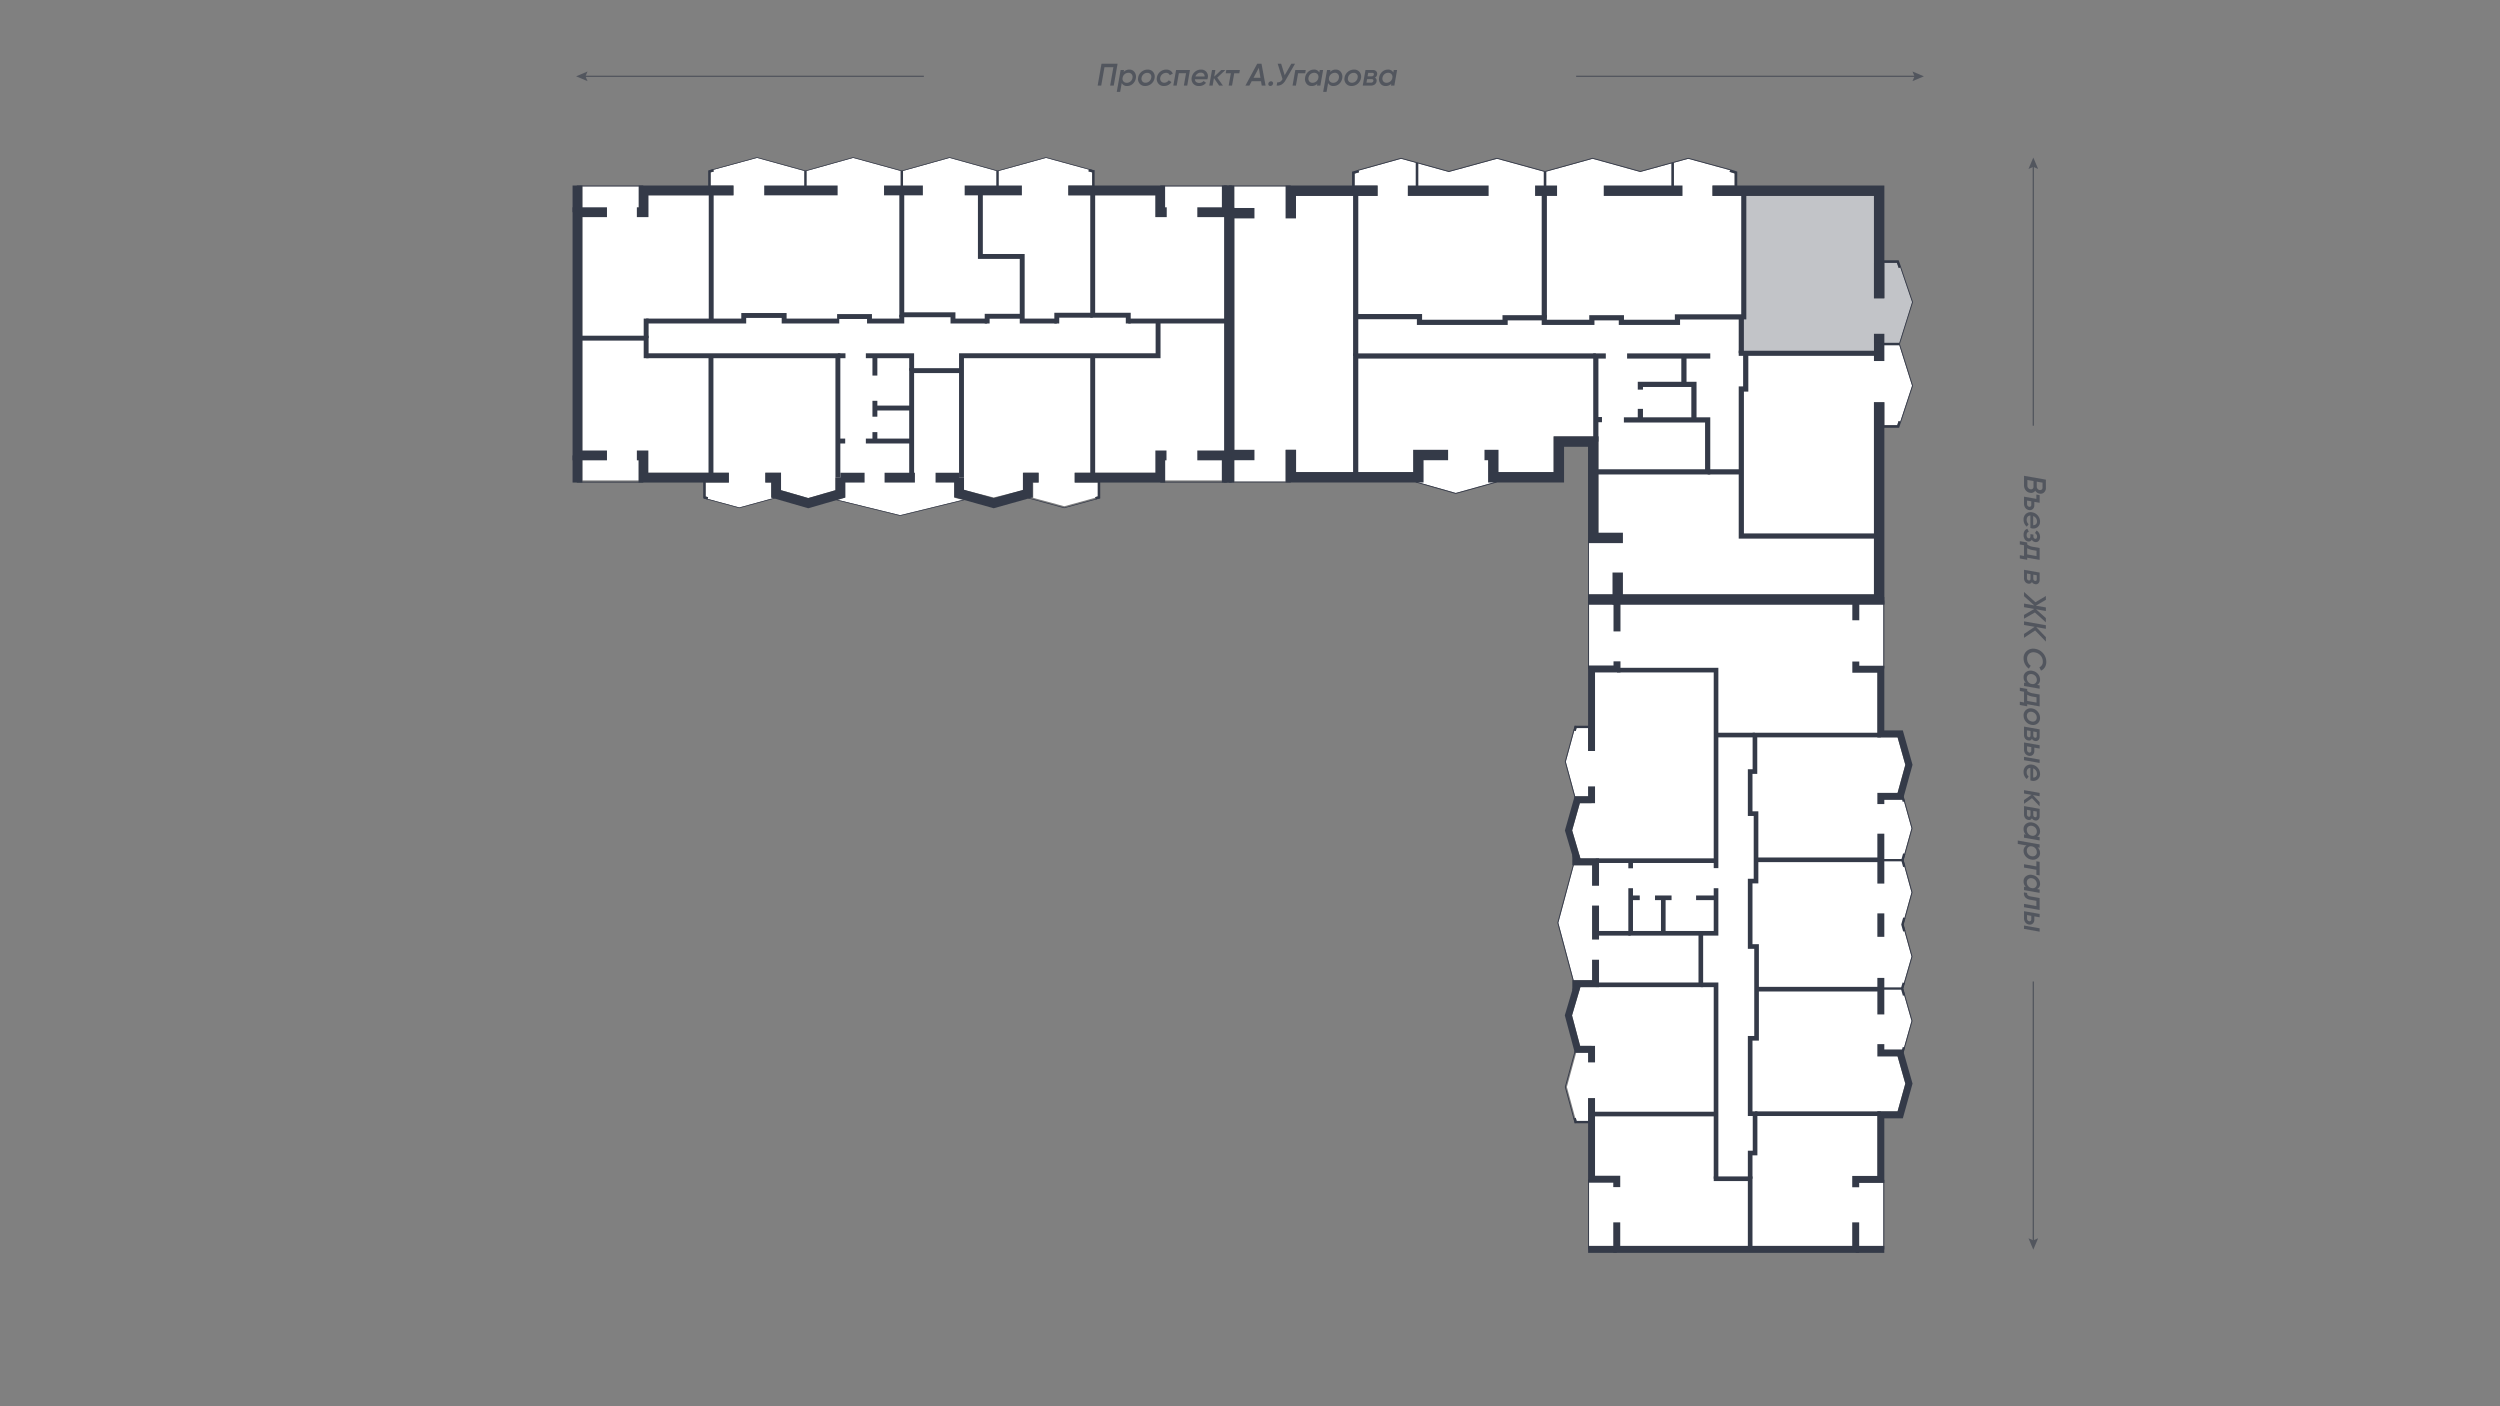 <svg xmlns="http://www.w3.org/2000/svg" viewBox="0 0 1920 1080"><rect x="0" y="0" width="1920" height="1080" fill="#808080" stroke="none"/><defs><style>.cls-1{fill:#fff;}.cls-10,.cls-11,.cls-12,.cls-13,.cls-14,.cls-17,.cls-2,.cls-3,.cls-4,.cls-5,.cls-6,.cls-7,.cls-8,.cls-9{fill:none;stroke-miterlimit:10;}.cls-10,.cls-11,.cls-2,.cls-6{stroke:#343948;}.cls-2{stroke-width:0.713px;}.cls-12,.cls-13,.cls-14,.cls-17,.cls-3,.cls-4,.cls-5,.cls-7,.cls-8,.cls-9{stroke:#343a48;}.cls-3{stroke-width:1.782px;}.cls-4{stroke-width:3.564px;}.cls-5{stroke-width:5.345px;}.cls-6{stroke-width:0.667px;}.cls-7{stroke-width:2px;}.cls-8{stroke-width:3.999px;}.cls-9{stroke-width:7.999px;}.cls-10{stroke-width:0.685px;}.cls-11{stroke-width:0.536px;}.cls-12{stroke-width:1.884px;}.cls-13{stroke-width:3.768px;}.cls-14{stroke-width:7.537px;}.cls-15,.cls-18{fill:#343a48;}.cls-15{opacity:0.3;}.cls-16{opacity:0.6;}</style></defs><g id="минипланы"><polygon class="cls-1" points="1220.37 905.695 1219.664 905.695 1219.664 905.639 1224.957 905.639 1224.957 843.393 1219.664 843.393 1219.664 860.877 1210.843 860.877 1210.201 858.502 1209.806 858.608 1203.359 834.798 1210.522 808.539 1222.31 808.539 1222.31 803.246 1213.528 803.246 1207.3 779.877 1213.736 758.106 1225.377 758.106 1225.377 752.814 1208.553 752.814 1196.775 708.704 1208.652 664.521 1225.377 664.521 1225.377 659.228 1213.736 659.228 1207.385 637.757 1213.32 616.837 1222.31 616.837 1222.31 611.544 1209.717 611.544 1202.53 584.996 1209.033 561.154 1210.204 561.454 1210.794 559.153 1219.664 559.153 1219.664 576.76 1224.957 576.76 1224.957 513.77 1220.37 513.77 1220.37 463.863 1241.855 463.863 1425.258 463.863 1446.429 463.863 1446.429 513.386 1446.429 513.975 1441.841 513.975 1441.841 566.281 1457.353 566.281 1463.309 587.374 1456.802 610.909 1461.343 612.162 1468.062 636.152 1461.248 660.519 1461.22 660.611 1468.062 685.356 1461.248 709.946 1461.223 710.041 1468.062 734.628 1460.941 759.197 1468.062 784.048 1461.255 808.14 1456.809 809.407 1463.305 832.211 1457.346 853.555 1441.841 853.555 1441.841 905.798 1446.429 905.798 1446.429 906.115 1446.429 956.883 1425.18 956.883 1241.668 956.883 1220.37 956.883 1220.37 905.695"/><polyline class="cls-2" points="1209.702 557.355 1202.164 584.997 1209.702 612.841"/><polyline class="cls-2" points="1209.702 807.156 1202.164 834.799 1209.702 862.643"/><polyline class="cls-2" points="1208.445 663.927 1196.408 708.705 1208.445 753.778"/><line class="cls-2" x1="1220.017" y1="959.531" x2="1220.017" y2="905.696"/><line class="cls-2" x1="1446.78" y1="959.531" x2="1446.78" y2="906.115"/><polyline class="cls-2" points="1461.309 610.731 1468.428 636.152 1461.588 660.613 1468.428 685.357 1461.588 710.04 1468.428 734.631 1461.309 759.199 1468.428 784.045 1461.309 809.249"/><line class="cls-2" x1="1446.78" y1="461.217" x2="1446.78" y2="513.384"/><line class="cls-2" x1="1220.017" y1="461.217" x2="1220.017" y2="513.803"/><line class="cls-3" x1="1444.486" y1="660.613" x2="1461.309" y2="660.613"/><polyline class="cls-3" points="1222.311 558.272 1210.109 558.272 1209.349 561.236"/><polyline class="cls-3" points="1222.497 861.76 1210.168 861.76 1209.349 858.732"/><line class="cls-3" x1="1461.309" y1="759.199" x2="1444.768" y2="759.199"/><polyline class="cls-3" points="1462.061 754.775 1460.78 759.199 1462.3 764.504"/><polyline class="cls-3" points="1462.496 704.855 1461.059 710.04 1462.496 715.207"/><polyline class="cls-3" points="1462.456 655.616 1461.059 660.613 1462.456 665.668"/><line class="cls-3" x1="1462.177" y1="804.303" x2="1461.049" y2="808.294"/><line class="cls-3" x1="1462.155" y1="615.645" x2="1461.087" y2="611.829"/><polyline class="cls-4" points="1317.919 666.722 1317.919 593.787 1317.919 578.083 1317.919 514.652 1241.853 514.652"/><polyline class="cls-4" points="1317.919 682.146 1317.919 716.764 1252.346 716.764 1252.346 682.146"/><line class="cls-4" x1="1283.753" y1="689.511" x2="1271.05" y2="689.511"/><line class="cls-4" x1="1259.325" y1="689.511" x2="1252.346" y2="689.511"/><line class="cls-4" x1="1302.597" y1="689.511" x2="1317.919" y2="689.511"/><line class="cls-4" x1="1277.402" y1="689.511" x2="1277.402" y2="716.764"/><line class="cls-4" x1="1252.346" y1="716.764" x2="1225.377" y2="716.764"/><line class="cls-4" x1="1225.377" y1="660.993" x2="1317.919" y2="660.993"/><line class="cls-4" x1="1252.346" y1="666.861" x2="1252.346" y2="660.993"/><polyline class="cls-4" points="1225.377 756.343 1306.23 756.343 1306.23 717.043"/><polyline class="cls-4" points="1306.23 756.343 1317.919 756.343 1317.919 796.05 1317.919 811.754 1317.919 887.759 1317.919 905.277"/><line class="cls-4" x1="1317.919" y1="855.584" x2="1222.311" y2="855.584"/><polyline class="cls-4" points="1316.155 905.277 1344.125 905.277 1344.125 959.531"/><line class="cls-4" x1="1444.486" y1="855.319" x2="1347.894" y2="855.319"/><line class="cls-4" x1="1349.047" y1="759.687" x2="1444.486" y2="759.687"/><line class="cls-4" x1="1348.628" y1="660.334" x2="1444.486" y2="660.334"/><polyline class="cls-4" points="1444.486 564.518 1347.791 564.518 1347.791 592.564 1344.125 592.564 1344.125 602.092 1344.125 616.261 1344.125 624.878 1348.628 624.878 1348.628 676.669 1344.125 676.669 1344.125 695.337 1344.125 710.762 1344.125 726.917 1349.047 726.917 1349.047 797.409 1344.125 797.409 1344.125 812.103 1344.125 827.457 1344.125 855.319 1347.894 855.319 1347.894 885.526 1344.125 885.526 1344.125 888.038 1344.125 905.277"/><polyline class="cls-4" points="1317.919 564.518 1322.209 564.518 1337.355 564.518 1347.791 564.518"/><polyline class="cls-5" points="1225.377 680.262 1225.377 661.875 1210.213 661.875 1210.213 656.718"/><polyline class="cls-5" points="1211.761 661.875 1204.631 637.771 1211.32 614.19 1222.311 614.19 1222.311 603.954"/><polyline class="cls-5" points="1225.377 737.074 1225.377 755.461 1210.213 755.461 1210.213 760.618"/><polyline class="cls-5" points="1211.761 755.461 1204.55 779.838 1211.497 805.891 1222.311 805.891 1222.311 815.941"/><line class="cls-5" x1="1225.377" y1="695.477" x2="1225.377" y2="721.58"/><polyline class="cls-5" points="1222.311 843.393 1222.311 905.64 1241.667 905.64 1241.667 911.699"/><polyline class="cls-5" points="1241.667 938.779 1241.667 959.531 1425.179 959.531 1425.179 938.779"/><line class="cls-5" x1="1241.667" y1="959.531" x2="1219.665" y2="959.531"/><polyline class="cls-5" points="1425.179 911.838 1425.179 905.799 1444.486 905.799 1444.486 856.201 1459.355 856.201 1466.055 832.203 1459.355 808.683 1444.486 808.683 1444.486 801.913"/><line class="cls-5" x1="1425.179" y1="959.531" x2="1447.133" y2="959.531"/><line class="cls-5" x1="1444.486" y1="751.033" x2="1444.486" y2="779.09"/><line class="cls-5" x1="1444.486" y1="719.486" x2="1444.486" y2="701.479"/><line class="cls-5" x1="1444.486" y1="678.587" x2="1444.486" y2="640.27"/><polyline class="cls-5" points="1444.486 617.517 1444.486 611.614 1459.355 611.614 1466.055 587.366 1459.355 563.636 1444.486 563.636 1444.486 513.976 1425.258 513.976 1425.258 508.08"/><polyline class="cls-5" points="1425.258 476.37 1425.258 461.217 1241.853 461.217 1241.853 484.932"/><line class="cls-5" x1="1425.258" y1="461.217" x2="1447.133" y2="461.217"/><polyline class="cls-5" points="1241.853 507.917 1241.853 513.77 1222.311 513.77 1222.311 576.761"/><line class="cls-5" x1="1241.853" y1="461.217" x2="1219.665" y2="461.217"/><polygon class="cls-1" points="1459.423 205.448 1468.479 232.035 1458.423 264.095 1458.392 264.193 1468.479 296.249 1459.419 323.795 1458.117 323.364 1457.068 326.546 1447.194 326.546 1447.194 308.909 1439.196 308.909 1439.196 456.442 1242.401 456.442 1220.259 456.442 1220.259 413.117 1227.591 413.117 1227.591 335.149 1193.188 335.149 1193.188 362.561 1146.855 362.561 1146.855 370.56 1146.957 370.56 1118.029 378.616 1089.287 370.449 1089.287 362.561 995.372 362.561 995.372 345.449 987.373 345.449 987.373 369.893 947.909 369.893 947.909 349.448 947.909 163.736 947.909 143.144 991.328 143.144 991.328 150.476 1057.995 150.476 1057.995 142.478 1040.363 142.478 1040.363 133.337 1043.78 132.32 1043.389 131.022 1075.988 121.922 1112.639 132.035 1112.728 132.058 1149.645 121.922 1186.589 132.058 1223.125 121.922 1259.66 132.035 1259.749 132.058 1296.547 121.922 1328.727 130.711 1328.319 131.96 1332.198 133.231 1332.198 142.478 1315.179 142.478 1315.179 150.476 1439.196 150.476 1439.196 229.102 1447.194 229.102 1447.194 201.867 1456.779 201.867 1458.21 205.879 1459.423 205.448"/><line class="cls-6" x1="943.908" y1="142.813" x2="991.326" y2="142.813"/><polyline class="cls-6" points="1043.055 130.769 1075.986 121.575 1112.727 131.713 1149.643 121.575 1186.589 131.713 1223.124 121.575 1259.747 131.713 1296.546 121.575 1328.892 130.411"/><polyline class="cls-6" points="1459.693 205.212 1468.832 232.031 1458.743 264.195 1468.832 296.254 1459.669 324.093"/><line class="cls-6" x1="1219.927" y1="460.443" x2="1219.927" y2="413.118"/><line class="cls-6" x1="943.908" y1="370.227" x2="991.372" y2="370.227"/><polyline class="cls-6" points="1087.285 370.227 1118.03 378.964 1149.39 370.227"/><polyline class="cls-7" points="1039.363 146.479 1039.363 132.592 1043.494 131.361"/><line class="cls-7" x1="1088.275" y1="146.479" x2="1088.275" y2="125.069"/><line class="cls-7" x1="1186.589" y1="146.479" x2="1186.589" y2="131.643"/><line class="cls-7" x1="1284.592" y1="146.479" x2="1284.592" y2="125.069"/><polyline class="cls-7" points="1328.628 131.01 1333.199 132.504 1333.199 146.479"/><polyline class="cls-7" points="1443.193 200.868 1457.483 200.868 1459.153 205.545"/><line class="cls-7" x1="1443.193" y1="264.195" x2="1458.807" y2="264.195"/><polyline class="cls-7" points="1443.193 327.545 1457.794 327.545 1459.066 323.677"/><polyline class="cls-8" points="1225.592 339.147 1225.592 273.401 1233.261 273.401"/><line class="cls-8" x1="1249.61" y1="273.401" x2="1313.488" y2="273.401"/><line class="cls-8" x1="1225.592" y1="322.271" x2="1230.316" y2="322.271"/><polyline class="cls-8" points="1247.149 322.493 1311.489 322.493 1311.489 362.398 1223.593 362.398"/><line class="cls-8" x1="1259.806" y1="322.493" x2="1259.806" y2="314.009"/><polyline class="cls-8" points="1259.806 299.242 1259.806 295.199 1300.941 295.199 1300.941 322.271"/><line class="cls-8" x1="1293.253" y1="273.401" x2="1293.253" y2="295.199"/><polyline class="cls-8" points="1225.592 273.401 1190.368 273.401 1175.074 273.401 1041.168 273.401 1041.168 366.561"/><polyline class="cls-8" points="1041.168 273.401 1041.168 267.951 1041.168 252.13 1041.168 146.479"/><polyline class="cls-8" points="1041.168 243.165 1090.167 243.165 1090.167 247.559 1108.801 247.559 1124.446 247.559 1155.913 247.559 1155.913 244.053 1186.02 244.053 1186.02 247.559 1222.538 247.559 1222.538 244.053 1245.215 244.053 1245.215 247.559 1252.95 247.559 1268.244 247.559 1288.284 247.559 1288.284 243.387 1337.33 243.387 1337.33 253.888 1337.33 271.291"/><line class="cls-8" x1="1335.33" y1="271.291" x2="1443.193" y2="271.291"/><line class="cls-8" x1="1339.264" y1="146.479" x2="1339.264" y2="245.386"/><polyline class="cls-8" points="1340.716 271.291 1340.716 298.761 1337.33 298.761 1337.33 325.611 1337.33 341.08 1337.33 411.666 1443.193 411.666"/><polyline class="cls-8" points="1337.33 362.398 1328.013 362.398 1311.489 362.398"/><line class="cls-8" x1="1186.02" y1="244.053" x2="1186.02" y2="146.479"/><polyline class="cls-9" points="1140.092 349.448 1146.855 349.448 1146.855 366.561 1197.187 366.561 1197.187 339.147 1223.593 339.147 1223.593 413.118 1246.402 413.118"/><polyline class="cls-9" points="1112.141 349.448 1089.288 349.448 1089.288 366.561 991.372 366.561 991.372 345.449"/><polyline class="cls-9" points="963.421 349.448 943.908 349.448 943.908 163.737 963.421 163.737"/><polyline class="cls-9" points="991.326 167.736 991.326 146.479 1057.997 146.479"/><line class="cls-9" x1="1081.202" y1="146.479" x2="1143.256" y2="146.479"/><line class="cls-9" x1="1178.942" y1="146.479" x2="1195.818" y2="146.479"/><line class="cls-9" x1="1231.679" y1="146.479" x2="1292.151" y2="146.479"/><polyline class="cls-9" points="1315.18 146.479 1443.193 146.479 1443.193 229.101"/><line class="cls-9" x1="1443.193" y1="256.349" x2="1443.193" y2="277.268"/><polyline class="cls-9" points="1443.193 308.911 1443.193 460.443 1242.402 460.443 1242.402 439.7"/><line class="cls-9" x1="1242.402" y1="460.443" x2="1219.594" y2="460.443"/><line class="cls-9" x1="943.908" y1="163.737" x2="943.908" y2="142.48"/><line class="cls-9" x1="943.908" y1="349.448" x2="943.908" y2="370.56"/><polygon class="cls-1" points="940.292 162.979 940.292 349.76 938.409 349.76 938.409 368.944 891.096 368.944 891.096 363.07 825.374 363.07 825.374 370.605 843.089 370.605 843.089 381.245 841.103 381.792 841.224 382.239 817.353 388.792 793.361 382.289 793.521 382.249 793.521 370.605 797.67 370.605 797.67 363.07 785.986 363.07 785.986 376.361 763.172 382.053 740.359 376.361 740.359 366.836 732.823 366.836 732.823 382.249 739.383 383.886 691.298 395.666 643.231 383.854 649.158 382.139 649.158 366.836 641.623 366.836 641.623 376.472 620.725 382.51 599.826 376.472 599.826 363.07 587.767 363.07 587.767 370.605 592.291 370.605 592.291 382.139 593.817 382.578 567.784 389.728 543.477 383.136 543.834 381.821 541.923 381.303 541.923 370.605 559.78 370.605 559.78 363.07 494.166 363.07 494.166 368.944 494.055 368.944 447.263 368.944 447.263 349.76 447.263 162.979 447.263 143.163 494.255 143.163 494.255 150.013 563.314 150.013 563.314 142.477 545.771 142.477 545.771 132.394 548.197 131.733 547.836 130.418 581.404 121.257 618.581 131.53 655.19 121.257 692.577 131.53 729.258 121.257 766.077 131.508 766.149 131.53 803.322 121.257 836.29 130.297 835.929 131.612 838.777 132.394 838.777 142.477 820.451 142.477 820.451 150.013 891.032 150.013 891.032 143.163 891.096 143.163 938.438 143.163 938.438 162.979 940.292 162.979"/><line class="cls-10" x1="891.097" y1="370.263" x2="942.176" y2="370.263"/><line class="cls-10" x1="891.097" y1="142.82" x2="942.176" y2="142.82"/><line class="cls-10" x1="442.975" y1="370.263" x2="494.054" y2="370.263"/><line class="cls-10" x1="442.975" y1="142.82" x2="494.054" y2="142.82"/><polyline class="cls-11" points="544.828 130.96 581.405 120.98 618.58 131.251 655.189 120.98 692.577 131.251 729.256 120.98 766.148 131.251 803.323 120.98 840.593 131.2"/><polyline class="cls-11" points="789.471 382.446 817.354 390.004 844.88 382.446"/><polyline class="cls-11" points="540.674 382.655 567.783 390.004 595.309 382.446"/><polyline class="cls-11" points="642.256 383.889 691.299 395.944 740.493 383.889"/><polyline class="cls-12" points="540.98 368.198 540.98 382.024 543.589 382.731"/><polyline class="cls-12" points="844.031 367.13 844.031 381.964 841.351 382.7"/><polyline class="cls-12" points="839.72 143.242 839.72 131.675 836.177 130.704"/><line class="cls-12" x1="766.101" y1="143.125" x2="766.101" y2="131.251"/><line class="cls-12" x1="618.58" y1="131.251" x2="618.58" y2="143.643"/><line class="cls-12" x1="692.577" y1="131.251" x2="692.577" y2="143.926"/><polyline class="cls-12" points="547.949 130.823 544.828 131.674 544.828 142.983"/><polyline class="cls-13" points="944.06 246.557 883.851 246.557 866.503 246.557"/><polyline class="cls-13" points="839.198 146.246 839.198 242.084 866.503 242.084 866.503 248.441"/><polyline class="cls-13" points="889.407 246.557 889.407 273.191 886.968 273.191 871.246 273.213 787.491 273.213 772.041 273.213 738.43 273.213 738.43 366.837"/><polyline class="cls-13" points="643.497 366.837 643.497 273.213 611.712 273.213 596.443 273.213 513.32 273.213 496.243 273.213"/><polyline class="cls-13" points="443.495 259.703 496.243 259.703 496.243 275.097"/><line class="cls-13" x1="546.027" y1="273.213" x2="546.027" y2="366.837"/><line class="cls-13" x1="496.243" y1="259.703" x2="496.243" y2="244.672"/><polyline class="cls-13" points="752.931 146.246 752.931 196.954 785.051 196.954 785.051 246.557 794.267 246.557 811.615 246.557"/><polyline class="cls-13" points="839.198 242.084 811.615 242.084 811.615 248.441"/><polyline class="cls-13" points="758.145 248.441 758.145 242.897 785.051 242.897"/><polyline class="cls-13" points="692.577 146.246 692.577 241.742 731.889 241.742 731.889 246.557 740.87 246.557 758.145 246.557"/><polyline class="cls-13" points="496.243 246.557 513.32 246.557 571.19 246.557 571.19 242.284 602.225 242.284 602.225 246.557 613.869 246.557 629.04 246.557 644.539 246.557"/><polyline class="cls-13" points="738.43 284.64 700.147 284.64 700.147 366.837"/><polyline class="cls-13" points="664.974 273.213 700.147 273.213 700.147 284.64"/><line class="cls-13" x1="700.147" y1="338.715" x2="664.974" y2="338.715"/><line class="cls-13" x1="671.922" y1="331.867" x2="671.922" y2="338.715"/><line class="cls-13" x1="671.922" y1="307.815" x2="671.922" y2="320.025"/><line class="cls-13" x1="671.922" y1="273.213" x2="671.922" y2="288.434"/><line class="cls-13" x1="671.922" y1="313.371" x2="700.147" y2="313.371"/><line class="cls-13" x1="839.198" y1="273.213" x2="839.198" y2="366.837"/><line class="cls-13" x1="546.208" y1="246.557" x2="546.208" y2="145.86"/><polyline class="cls-13" points="642.892 243.096 667.77 243.096 667.77 246.557 692.577 246.557 692.577 241.742"/><line class="cls-13" x1="643.497" y1="273.213" x2="649.324" y2="273.213"/><line class="cls-13" x1="643.497" y1="338.715" x2="649.111" y2="338.715"/><polyline class="cls-14" points="587.766 366.837 596.059 366.837 596.059 379.305 620.725 386.433 645.391 379.305 645.391 366.837"/><polyline class="cls-14" points="489.106 349.76 494.167 349.76 494.167 366.837 559.779 366.837"/><polyline class="cls-14" points="466.156 162.98 443.495 162.98 443.495 349.76 466.156 349.76"/><polyline class="cls-14" points="563.313 146.246 494.254 146.246 494.254 162.98 489.106 162.98"/><line class="cls-14" x1="643.29" y1="146.246" x2="586.918" y2="146.246"/><line class="cls-14" x1="708.761" y1="146.246" x2="678.936" y2="146.246"/><line class="cls-14" x1="784.806" y1="146.246" x2="740.87" y2="146.246"/><polyline class="cls-14" points="896.048 162.98 891.033 162.98 891.033 146.246 820.452 146.246"/><polyline class="cls-14" points="919.539 349.76 944.06 349.76 944.06 162.98 919.539 162.98"/><polyline class="cls-14" points="825.373 366.837 891.097 366.837 891.097 349.76 895.867 349.76"/><polyline class="cls-14" points="797.669 366.837 789.361 366.837 789.361 379.083 763.173 386.433 736.592 378.989 736.592 366.837"/><line class="cls-14" x1="443.495" y1="349.76" x2="443.495" y2="370.605"/><line class="cls-14" x1="942.176" y1="349.76" x2="942.176" y2="370.605"/><line class="cls-14" x1="942.208" y1="142.478" x2="942.208" y2="162.98"/><line class="cls-14" x1="443.495" y1="162.98" x2="443.495" y2="142.478"/><line class="cls-14" x1="645.391" y1="366.837" x2="664" y2="366.837"/><line class="cls-14" x1="679.36" y1="366.837" x2="702.651" y2="366.837"/><line class="cls-14" x1="736.592" y1="366.837" x2="718.514" y2="366.837"/></g><g id="маски"><g id="_2s_2-7f" data-name="2s 2-7f"><path class="cls-15" d="M1459.423,205.448l9.056,26.587-9.771,31.158H1443.2v.014h-4v6.083H1339.33v-23.9h1.933V150.476H1439.2v51.391h17.583l1.431,4.012Z"/></g></g><g id="улицы"><g class="cls-16"><line class="cls-17" x1="1210.476" y1="58.61" x2="1471.591" y2="58.61"/><polygon class="cls-18" points="1468.782 62.313 1470.355 58.61 1468.782 54.906 1477.56 58.61 1468.782 62.313"/></g><g class="cls-16"><line class="cls-17" x1="709.524" y1="58.61" x2="448.409" y2="58.61"/><polygon class="cls-18" points="451.218 54.906 449.645 58.61 451.218 62.313 442.44 58.61 451.218 54.906"/></g><g class="cls-16"><path class="cls-18" d="M858.3,48.949l-2.951,16.8h-2.761l2.5-14.16h-6.84l-2.5,14.16h-2.759l2.952-16.8Z"/><path class="cls-18" d="M867.367,53.438a4.648,4.648,0,0,1,3.96,1.956,5.845,5.845,0,0,1,1.008,4.595,7.307,7.307,0,0,1-2.315,4.357,6.342,6.342,0,0,1-4.4,1.716,4.265,4.265,0,0,1-4.127-2.3l-1.2,6.792h-2.616l2.977-16.8h2.591l-.263,1.513A5.833,5.833,0,0,1,867.367,53.438Zm2.376,6.359a3.338,3.338,0,0,0-.6-2.783,3.052,3.052,0,0,0-2.521-1.105,4.5,4.5,0,0,0-4.368,3.432l-.12.7a3.056,3.056,0,0,0,.78,2.605,3.327,3.327,0,0,0,2.46.947,4.353,4.353,0,0,0,2.808-1.008A4.414,4.414,0,0,0,869.743,59.8Z"/><path class="cls-18" d="M879.559,66.062a5.325,5.325,0,0,1-4.392-1.933,5.466,5.466,0,0,1-1.032-4.691,7.079,7.079,0,0,1,2.568-4.332,7.336,7.336,0,0,1,4.752-1.668,5.085,5.085,0,0,1,4.2,1.92,5.534,5.534,0,0,1,1.056,4.631,7.322,7.322,0,0,1-7.152,6.073Zm.192-2.521a4.338,4.338,0,0,0,2.82-1.032,4.492,4.492,0,0,0,1.572-2.808,3.05,3.05,0,0,0-.6-2.723,3.123,3.123,0,0,0-2.448-1.021,4.321,4.321,0,0,0-2.808,1.021,4.44,4.44,0,0,0-1.56,2.771,3.23,3.23,0,0,0,.6,2.773A3.052,3.052,0,0,0,879.751,63.541Z"/><path class="cls-18" d="M893.887,66.062a5.233,5.233,0,0,1-4.3-1.92,5.589,5.589,0,0,1-1.1-4.656,7.064,7.064,0,0,1,2.484-4.344,7.141,7.141,0,0,1,4.74-1.7,5.672,5.672,0,0,1,3.132.84,4.6,4.6,0,0,1,1.859,2.28l-2.327,1.2a2.8,2.8,0,0,0-2.9-1.775,4.448,4.448,0,0,0-4.392,3.7,3.371,3.371,0,0,0,.6,2.735,2.951,2.951,0,0,0,2.472,1.105,3.937,3.937,0,0,0,1.956-.5,4.251,4.251,0,0,0,1.476-1.368l2.088,1.343a6.113,6.113,0,0,1-2.448,2.281A7.187,7.187,0,0,1,893.887,66.062Z"/><path class="cls-18" d="M913.9,53.749l-2.113,12H909.2l1.68-9.552h-5.5l-1.68,9.552h-2.591l2.112-12Z"/><path class="cls-18" d="M922.374,53.438a5.1,5.1,0,0,1,4.188,1.847,5.229,5.229,0,0,1,1,4.489c-.144.576-.239.935-.288,1.08h-9.552a2.62,2.62,0,0,0,.912,2.111,3.582,3.582,0,0,0,2.328.721,4.155,4.155,0,0,0,3.384-1.513l1.9,1.44a6.657,6.657,0,0,1-5.5,2.449,5.379,5.379,0,0,1-4.44-1.9,5.609,5.609,0,0,1-1.08-4.656,7.145,7.145,0,0,1,2.473-4.356A7,7,0,0,1,922.374,53.438Zm-4.3,5.279h7.033a2.758,2.758,0,0,0-.781-2.208,3.064,3.064,0,0,0-2.124-.72,4.206,4.206,0,0,0-2.508.781A4.6,4.6,0,0,0,918.078,58.717Z"/><path class="cls-18" d="M941.118,53.749l-6.264,5.88,4.344,6.12h-2.879l-4.009-5.76-1.008,5.76H928.71l2.112-12h2.592l-.912,5.112,5.448-5.112Z"/><path class="cls-18" d="M952.231,53.749l-.433,2.5h-3.912l-1.68,9.5h-2.592l1.68-9.5h-3.935l.431-2.5Z"/><path class="cls-18" d="M969.006,65.749l-.552-3.384H961.3l-1.8,3.384h-3.023l9.048-16.8h3.311l3.12,16.8ZM962.7,59.774h5.328l-1.248-7.68Z"/><path class="cls-18" d="M975.559,66.037a1.388,1.388,0,0,1-1.164-.54,1.62,1.62,0,0,1-.3-1.307,2,2,0,0,1,.72-1.248,2.1,2.1,0,0,1,1.391-.5,1.421,1.421,0,0,1,1.176.54,1.565,1.565,0,0,1,.313,1.284,2.143,2.143,0,0,1-.733,1.271A2.084,2.084,0,0,1,975.559,66.037Z"/><path class="cls-18" d="M991.735,48.949h2.856L987.414,61.43a9,9,0,0,1-3.059,3.456,6.793,6.793,0,0,1-3.9.863l.456-2.544a3.686,3.686,0,0,0,2.317-.456,5.275,5.275,0,0,0,1.691-1.92l.049-.095-3.7-11.785h2.664l2.712,8.857Z"/><path class="cls-18" d="M1002.823,53.749l-.432,2.5h-5.448l-1.68,9.5h-2.592l2.112-12Z"/><path class="cls-18" d="M1013.55,53.749h2.593l-2.113,12h-2.591l.239-1.416a5.848,5.848,0,0,1-4.392,1.729,4.628,4.628,0,0,1-4.02-1.981,5.811,5.811,0,0,1-.924-4.6,7.349,7.349,0,0,1,2.389-4.369,6.493,6.493,0,0,1,4.427-1.679,4.284,4.284,0,0,1,4.056,2.256Zm-5.5,9.84a4.508,4.508,0,0,0,4.368-3.407l.12-.7a3.1,3.1,0,0,0-.767-2.617,3.3,3.3,0,0,0-2.473-.96,4.414,4.414,0,0,0-4.367,3.769,3.374,3.374,0,0,0,.6,2.8A3.036,3.036,0,0,0,1008.054,63.589Z"/><path class="cls-18" d="M1025.886,53.438a4.648,4.648,0,0,1,3.96,1.956,5.845,5.845,0,0,1,1.008,4.595,7.308,7.308,0,0,1-2.316,4.357,6.339,6.339,0,0,1-4.4,1.716,4.267,4.267,0,0,1-4.128-2.3l-1.2,6.792h-2.616l2.976-16.8h2.592l-.264,1.513A5.833,5.833,0,0,1,1025.886,53.438Zm2.376,6.359a3.342,3.342,0,0,0-.6-2.783,3.049,3.049,0,0,0-2.52-1.105,4.5,4.5,0,0,0-4.368,3.432l-.12.7a3.053,3.053,0,0,0,.78,2.605,3.327,3.327,0,0,0,2.46.947,4.351,4.351,0,0,0,2.807-1.008A4.415,4.415,0,0,0,1028.262,59.8Z"/><path class="cls-18" d="M1038.077,66.062a5.324,5.324,0,0,1-4.391-1.933,5.466,5.466,0,0,1-1.032-4.691,7.074,7.074,0,0,1,2.568-4.332,7.336,7.336,0,0,1,4.752-1.668,5.083,5.083,0,0,1,4.2,1.92,5.534,5.534,0,0,1,1.057,4.631,7.324,7.324,0,0,1-7.153,6.073Zm.193-2.521a4.336,4.336,0,0,0,2.819-1.032,4.487,4.487,0,0,0,1.572-2.808,3.053,3.053,0,0,0-.6-2.723,3.125,3.125,0,0,0-2.449-1.021,4.319,4.319,0,0,0-2.807,1.021,4.442,4.442,0,0,0-1.561,2.771,3.23,3.23,0,0,0,.6,2.773A3.051,3.051,0,0,0,1038.27,63.541Z"/><path class="cls-18" d="M1057.613,57.23a3.2,3.2,0,0,1-1.679,2.423,2.5,2.5,0,0,1,1.271,2.856,3.673,3.673,0,0,1-1.4,2.364,4.937,4.937,0,0,1-3.084.876h-6.144l2.113-12h5.664a3.343,3.343,0,0,1,2.615,1.008A2.763,2.763,0,0,1,1057.613,57.23Zm-2.879,4.847a.986.986,0,0,0-.252-.971,1.617,1.617,0,0,0-1.141-.349h-3.407l-.481,2.736h3.409a2.092,2.092,0,0,0,1.259-.372A1.491,1.491,0,0,0,1054.734,62.077Zm-.96-6.12h-3l-.481,2.664h2.928q1.656,0,1.872-1.343Q1055.358,55.958,1053.774,55.957Z"/><path class="cls-18" d="M1070.381,53.749h2.593l-2.112,12h-2.592l.239-1.416a5.848,5.848,0,0,1-4.392,1.729,4.628,4.628,0,0,1-4.02-1.981,5.811,5.811,0,0,1-.924-4.6,7.349,7.349,0,0,1,2.389-4.369,6.493,6.493,0,0,1,4.427-1.679,4.283,4.283,0,0,1,4.056,2.256Zm-5.5,9.84a4.508,4.508,0,0,0,4.368-3.407l.12-.7a3.1,3.1,0,0,0-.767-2.617,3.3,3.3,0,0,0-2.473-.96,4.414,4.414,0,0,0-4.367,3.769,3.374,3.374,0,0,0,.6,2.8A3.036,3.036,0,0,0,1064.885,63.589Z"/></g><g class="cls-16"><path class="cls-18" d="M1566.463,379.118a4.627,4.627,0,0,1-3.384-2.28,3.685,3.685,0,0,1-3.96,1.632,5.152,5.152,0,0,1-3.36-1.884,6.207,6.207,0,0,1-1.32-4.092v-7.08l16.8,2.952v6.384a4.443,4.443,0,0,1-1.368,3.4A3.867,3.867,0,0,1,1566.463,379.118Zm-7.08-3.36a1.951,1.951,0,0,0,1.681-.359,1.911,1.911,0,0,0,.672-1.561v-4.392l-4.706-.816v4.3a2.786,2.786,0,0,0,.685,1.86A2.747,2.747,0,0,0,1559.383,375.758Zm9.265-1.3V370.67l-4.416-.767v3.839a2.5,2.5,0,0,0,.635,1.692,2.776,2.776,0,0,0,1.572.925,1.838,1.838,0,0,0,1.572-.361A1.883,1.883,0,0,0,1568.648,374.462Z"/><path class="cls-18" d="M1562.359,388.094a3.668,3.668,0,0,1-1.188,2.868,3.343,3.343,0,0,1-2.964.756,4.252,4.252,0,0,1-2.761-1.656,5.493,5.493,0,0,1-1.007-3.384v-5.233l9.5,1.68v-3.311l2.5.431v5.9l-4.08-.72Zm-3.959,1.1a1.305,1.305,0,0,0,1.187-.311,1.6,1.6,0,0,0,.443-1.2v-2.664l-3.263-.577v2.665a2.15,2.15,0,0,0,.457,1.356A1.911,1.911,0,0,0,1558.4,389.2Z"/><path class="cls-18" d="M1566.751,400.6a5.093,5.093,0,0,1-1.847,4.187,5.229,5.229,0,0,1-4.489,1c-.576-.143-.935-.239-1.08-.288v-9.551a2.615,2.615,0,0,0-2.111.912,3.575,3.575,0,0,0-.721,2.328,4.157,4.157,0,0,0,1.512,3.384l-1.44,1.9a6.656,6.656,0,0,1-2.448-5.5,5.38,5.38,0,0,1,1.9-4.44,5.61,5.61,0,0,1,4.656-1.081,7.142,7.142,0,0,1,4.356,2.473A7,7,0,0,1,1566.751,400.6Zm-5.279-4.3v7.032a2.753,2.753,0,0,0,2.207-.78,3.065,3.065,0,0,0,.721-2.124,4.206,4.206,0,0,0-.781-2.508A4.593,4.593,0,0,0,1561.472,396.3Z"/><path class="cls-18" d="M1563.03,416.293a3.322,3.322,0,0,1-2.567-1.823,2.948,2.948,0,0,1-1.26,1.164,2.829,2.829,0,0,1-1.692.227,3.779,3.779,0,0,1-2.447-1.607,6.121,6.121,0,0,1-.937-3.6,5.359,5.359,0,0,1,.769-3.023,3.564,3.564,0,0,1,2.111-1.513l1.152,2.256q-1.7.41-1.7,2.593a2.984,2.984,0,0,0,.42,1.668,1.633,1.633,0,0,0,1.116.756,1.015,1.015,0,0,0,1-.277,1.715,1.715,0,0,0,.371-1.211v-1.728l2.281.407v1.3q0,1.656,1.39,1.9a1.028,1.028,0,0,0,1.034-.325,1.99,1.99,0,0,0,.382-1.332,2.97,2.97,0,0,0-1.607-2.712l1.248-1.967a5.659,5.659,0,0,1,2.664,4.944,4.076,4.076,0,0,1-1.128,3.107A2.855,2.855,0,0,1,1563.03,416.293Z"/><path class="cls-18" d="M1566.439,430l-9.551-1.679v1.607l-5.664-1.008v-2.544l3.215.576v-8.232l-3.215-.575V415.6l5.664,1.009v1.487a8.962,8.962,0,0,0,4.344,1.849l5.207.912Zm-9.551-9v4.777l7.176,1.271V422.99l-2.832-.5A11.783,11.783,0,0,1,1556.888,421Z"/><path class="cls-18" d="M1562.959,448.646a3.2,3.2,0,0,1-2.424-1.68,2.5,2.5,0,0,1-2.856,1.271,3.673,3.673,0,0,1-2.363-1.4,4.937,4.937,0,0,1-.877-3.084v-6.143l12,2.112v5.664a3.343,3.343,0,0,1-1.008,2.615A2.761,2.761,0,0,1,1562.959,448.646Zm-4.848-2.88a.988.988,0,0,0,.972-.252,1.616,1.616,0,0,0,.348-1.141v-3.407l-2.736-.48v3.408a2.093,2.093,0,0,0,.373,1.259A1.491,1.491,0,0,0,1558.111,445.766Zm6.121-.96v-3l-2.664-.481v2.928q0,1.658,1.343,1.872Q1564.23,446.391,1564.232,444.806Z"/><path class="cls-18" d="M1571.239,477.949l-8.448-7.559-8.352,4.775v-2.9l7.873-4.561-7.873-1.391v-2.76l7.873,1.392-7.873-7.081v-3.24l8.785,7.872,8.015-4.752v2.905l-7.656,4.511,7.656,1.344v2.761l-7.584-1.345,7.584,6.769Z"/><path class="cls-18" d="M1571.239,492.734l-8.255-8.544-8.545,5.664v-2.977l8.184-5.472-8.184-1.44v-2.76l16.8,2.952v2.76l-7.416-1.3,7.416,7.728Z"/><path class="cls-18" d="M1554.127,505.668a7.07,7.07,0,0,1,2.628-5.891,7.684,7.684,0,0,1,6.324-1.453,9.906,9.906,0,0,1,6.073,3.456,9.743,9.743,0,0,1,2.4,6.481,7.759,7.759,0,0,1-1.079,4.151,6.694,6.694,0,0,1-2.953,2.616l-1.321-2.5a4.525,4.525,0,0,0,2.665-4.488,6.73,6.73,0,0,0-1.7-4.584,7.214,7.214,0,0,0-4.32-2.4,5.2,5.2,0,0,0-4.32.9,4.692,4.692,0,0,0-1.7,3.9,6.261,6.261,0,0,0,2.783,5.4l-1.464,2.256a9.717,9.717,0,0,1-2.928-3.42A9.477,9.477,0,0,1,1554.127,505.668Z"/><path class="cls-18" d="M1566.439,526.357v2.592l-12-2.112v-2.592l1.416.24a5.852,5.852,0,0,1-1.728-4.392,4.633,4.633,0,0,1,1.98-4.021,5.814,5.814,0,0,1,4.6-.923,7.353,7.353,0,0,1,4.368,2.388,6.5,6.5,0,0,1,1.68,4.428,4.284,4.284,0,0,1-2.256,4.056Zm-9.84-5.5a4.512,4.512,0,0,0,3.408,4.368l.7.12a3.108,3.108,0,0,0,2.617-.768,3.3,3.3,0,0,0,.959-2.472,4.416,4.416,0,0,0-3.768-4.368,3.374,3.374,0,0,0-2.8.6A3.037,3.037,0,0,0,1556.6,520.861Z"/><path class="cls-18" d="M1566.439,542.532l-9.551-1.679v1.607l-5.664-1.008v-2.544l3.215.577v-8.233l-3.215-.575v-2.545l5.664,1.009v1.487a8.962,8.962,0,0,0,4.344,1.849l5.207.912Zm-9.551-9v4.777l7.176,1.271v-4.055l-2.832-.5A11.8,11.8,0,0,1,1556.888,533.532Z"/><path class="cls-18" d="M1554.127,549.54a5.321,5.321,0,0,1,1.933-4.391,5.47,5.47,0,0,1,4.691-1.033,7.083,7.083,0,0,1,4.332,2.569,7.341,7.341,0,0,1,1.668,4.752,5.087,5.087,0,0,1-1.92,4.2,5.537,5.537,0,0,1-4.633,1.057,7.325,7.325,0,0,1-6.071-7.153Zm2.521.193a4.335,4.335,0,0,0,1.031,2.819,4.487,4.487,0,0,0,2.809,1.572,3.054,3.054,0,0,0,2.723-.6,3.125,3.125,0,0,0,1.021-2.449,4.319,4.319,0,0,0-1.021-2.807,4.449,4.449,0,0,0-2.772-1.561,3.228,3.228,0,0,0-2.772.6A3.051,3.051,0,0,0,1556.648,549.733Z"/><path class="cls-18" d="M1562.959,569.075a3.2,3.2,0,0,1-2.424-1.679,2.5,2.5,0,0,1-2.856,1.271,3.677,3.677,0,0,1-2.363-1.4,4.937,4.937,0,0,1-.877-3.084v-6.144l12,2.113v5.664a3.345,3.345,0,0,1-1.008,2.615A2.76,2.76,0,0,1,1562.959,569.075Zm-4.848-2.88a.986.986,0,0,0,.972-.251,1.618,1.618,0,0,0,.348-1.141V561.4l-2.736-.481v3.408a2.1,2.1,0,0,0,.373,1.26A1.486,1.486,0,0,0,1558.111,566.2Zm6.121-.959v-3l-2.664-.481v2.928q0,1.656,1.343,1.872Q1564.23,566.821,1564.232,565.236Z"/><path class="cls-18" d="M1562.359,576.851a3.666,3.666,0,0,1-1.188,2.868,3.337,3.337,0,0,1-2.964.756,4.251,4.251,0,0,1-2.761-1.655,5.493,5.493,0,0,1-1.007-3.384V570.2l12,2.113v2.591l-4.08-.719Zm4.08,6.5v2.591l-12-2.112v-2.592Zm-8.039-5.4a1.311,1.311,0,0,0,1.187-.311,1.6,1.6,0,0,0,.443-1.2v-2.665l-3.263-.576v2.664a2.146,2.146,0,0,0,.457,1.356A1.912,1.912,0,0,0,1558.4,577.955Z"/><path class="cls-18" d="M1566.751,594.42a5.1,5.1,0,0,1-1.847,4.188,5.229,5.229,0,0,1-4.489,1c-.576-.144-.935-.24-1.08-.288v-9.552a2.615,2.615,0,0,0-2.111.912A3.576,3.576,0,0,0,1556.5,593a4.157,4.157,0,0,0,1.512,3.384l-1.44,1.9a6.656,6.656,0,0,1-2.448-5.5,5.382,5.382,0,0,1,1.9-4.44,5.606,5.606,0,0,1,4.656-1.08,7.141,7.141,0,0,1,4.356,2.472A7,7,0,0,1,1566.751,594.42Zm-5.279-4.3v7.032a2.753,2.753,0,0,0,2.207-.78,3.065,3.065,0,0,0,.721-2.124,4.206,4.206,0,0,0-.781-2.508A4.6,4.6,0,0,0,1561.472,590.124Z"/><path class="cls-18" d="M1566.439,619.236l-5.879-6.264-6.121,4.345v-2.88l5.759-4.009-5.759-1.008v-2.592l12,2.113v2.591l-5.112-.912,5.112,5.449Z"/><path class="cls-18" d="M1562.959,630.109a3.2,3.2,0,0,1-2.424-1.68,2.5,2.5,0,0,1-2.856,1.271,3.673,3.673,0,0,1-2.363-1.4,4.937,4.937,0,0,1-.877-3.084v-6.143l12,2.112v5.664a3.343,3.343,0,0,1-1.008,2.615A2.761,2.761,0,0,1,1562.959,630.109Zm-4.848-2.88a.988.988,0,0,0,.972-.252,1.616,1.616,0,0,0,.348-1.141v-3.407l-2.736-.481v3.409a2.093,2.093,0,0,0,.373,1.259A1.491,1.491,0,0,0,1558.111,627.229Zm6.121-.96v-3l-2.664-.481v2.928q0,1.656,1.343,1.872Q1564.23,627.853,1564.232,626.269Z"/><path class="cls-18" d="M1566.439,642.876v2.593l-12-2.112v-2.592l1.416.239a5.851,5.851,0,0,1-1.728-4.392,4.63,4.63,0,0,1,1.98-4.02,5.814,5.814,0,0,1,4.6-.924,7.349,7.349,0,0,1,4.368,2.389,6.494,6.494,0,0,1,1.68,4.428,4.282,4.282,0,0,1-2.256,4.055Zm-9.84-5.5a4.51,4.51,0,0,0,3.408,4.368l.7.12a3.1,3.1,0,0,0,2.617-.767,3.3,3.3,0,0,0,.959-2.473,4.414,4.414,0,0,0-3.768-4.367,3.374,3.374,0,0,0-2.8.6A3.034,3.034,0,0,0,1556.6,637.38Z"/><path class="cls-18" d="M1566.751,655.211a4.648,4.648,0,0,1-1.956,3.96,5.849,5.849,0,0,1-4.6,1.008,7.309,7.309,0,0,1-4.355-2.316,6.329,6.329,0,0,1-1.716-4.4,4.268,4.268,0,0,1,2.3-4.128l-6.791-1.2v-2.616l16.8,2.976v2.592l-1.512-.263A5.83,5.83,0,0,1,1566.751,655.211Zm-6.359,2.376a3.343,3.343,0,0,0,2.783-.6,3.048,3.048,0,0,0,1.1-2.52,4.5,4.5,0,0,0-3.432-4.368l-.695-.12a3.053,3.053,0,0,0-2.605.78,3.328,3.328,0,0,0-.948,2.46,4.353,4.353,0,0,0,1.008,2.808A4.414,4.414,0,0,0,1560.392,657.587Z"/><path class="cls-18" d="M1566.439,672.323l-2.5-.432v-3.912l-9.5-1.68v-2.592l9.5,1.68v-3.936l2.5.432Z"/><path class="cls-18" d="M1566.439,683.123v2.593l-12-2.112v-2.592l1.416.239a5.85,5.85,0,0,1-1.728-4.391,4.632,4.632,0,0,1,1.98-4.021,5.814,5.814,0,0,1,4.6-.924,7.354,7.354,0,0,1,4.368,2.389,6.494,6.494,0,0,1,1.68,4.428,4.282,4.282,0,0,1-2.256,4.055Zm-9.84-5.5a4.51,4.51,0,0,0,3.408,4.368l.7.12a3.1,3.1,0,0,0,2.617-.767,3.3,3.3,0,0,0,.959-2.473,4.351,4.351,0,0,0-1.008-2.807,4.4,4.4,0,0,0-2.76-1.56,3.374,3.374,0,0,0-2.8.6A3.034,3.034,0,0,0,1556.6,677.627Z"/><path class="cls-18" d="M1566.439,698.867l-12-2.112v-2.592l9.5,1.68v-4.008l-4.463-.792a6.6,6.6,0,0,1-4.153-1.944,4.977,4.977,0,0,1-.888-3.744l2.424.432a2.016,2.016,0,0,0,.48,1.741,4.081,4.081,0,0,0,2.256.947l6.84,1.2Z"/><path class="cls-18" d="M1562.359,706.426a3.666,3.666,0,0,1-1.188,2.868,3.337,3.337,0,0,1-2.964.756,4.251,4.251,0,0,1-2.761-1.655,5.493,5.493,0,0,1-1.007-3.384v-5.233l12,2.113v2.592l-4.08-.72Zm4.08,6.5v2.592l-12-2.113v-2.591Zm-8.039-5.4a1.308,1.308,0,0,0,1.187-.311,1.6,1.6,0,0,0,.443-1.2v-2.664l-3.263-.577v2.665a2.145,2.145,0,0,0,.457,1.355A1.908,1.908,0,0,0,1558.4,707.53Z"/></g><g class="cls-16"><line class="cls-17" x1="1561.58" y1="326.948" x2="1561.58" y2="126.949"/><polygon class="cls-18" points="1565.283 129.757 1561.58 128.184 1557.877 129.757 1561.58 120.979 1565.283 129.757"/></g><g class="cls-16"><line class="cls-17" x1="1561.58" y1="753.797" x2="1561.58" y2="953.797"/><polygon class="cls-18" points="1557.877 950.988 1561.58 952.562 1565.283 950.988 1561.58 959.767 1557.877 950.988"/></g></g></svg>